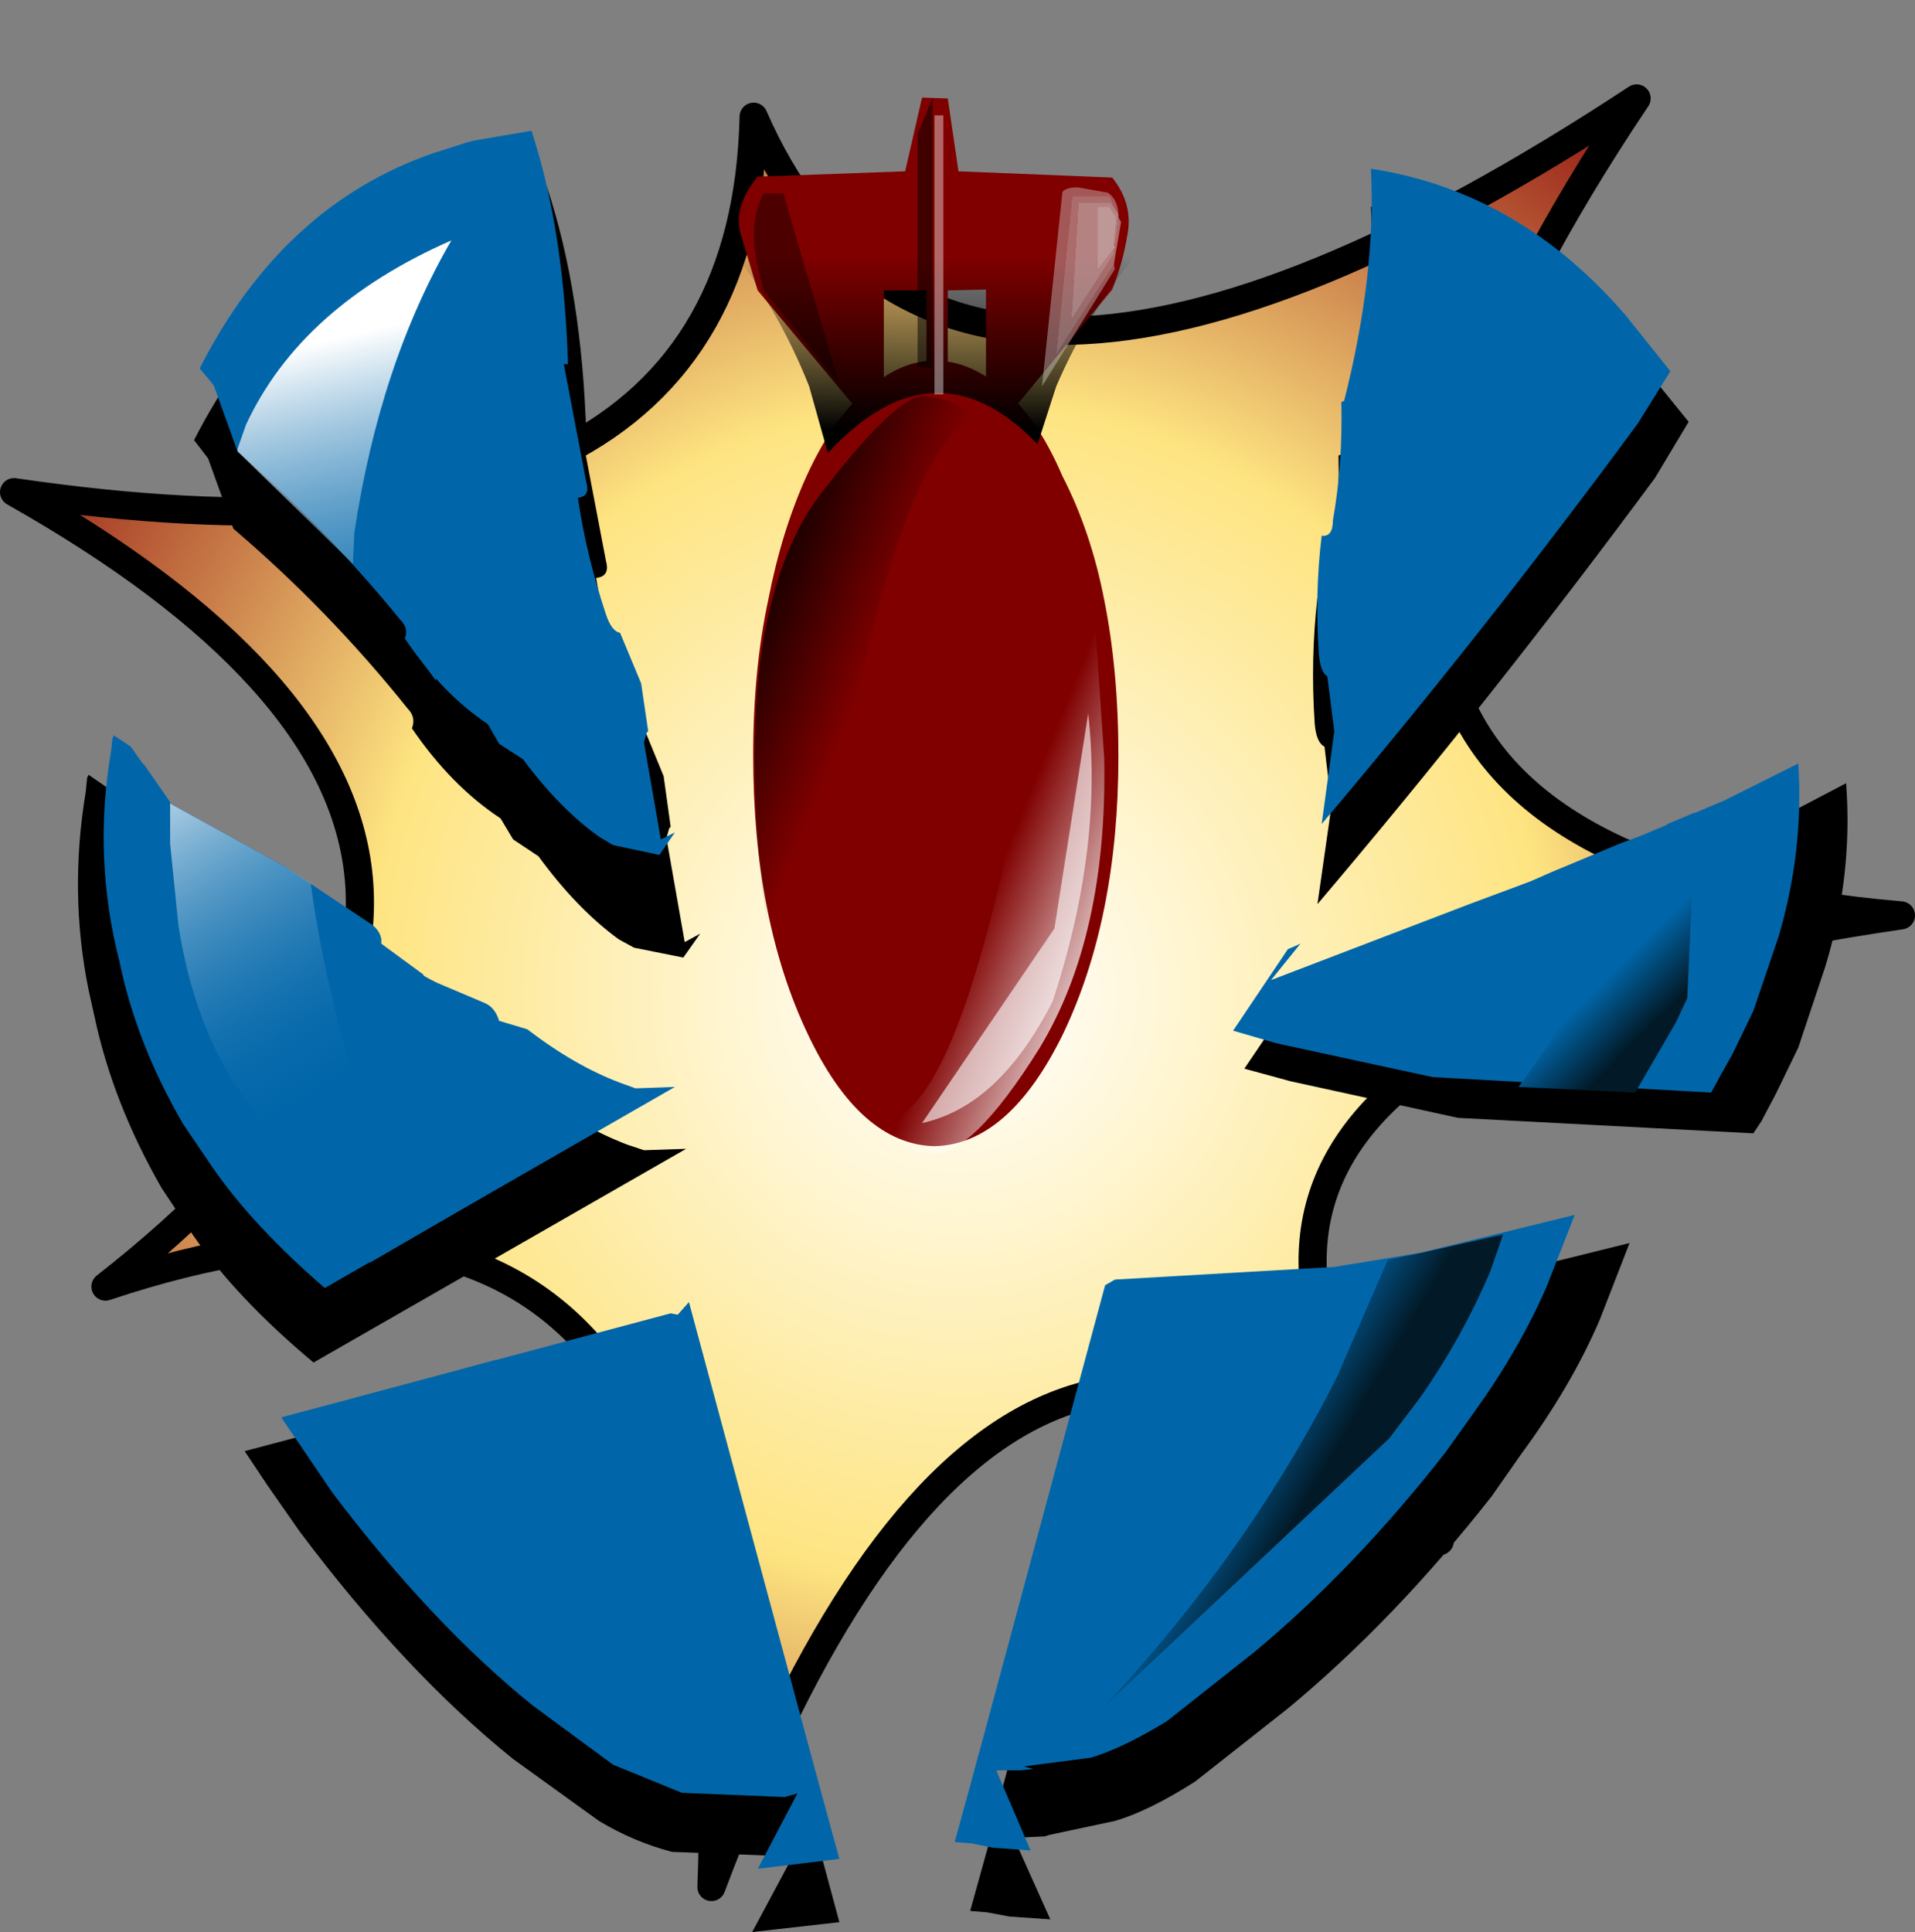 <?xml version="1.0" encoding="UTF-8" standalone="no"?>
<svg xmlns:xlink="http://www.w3.org/1999/xlink" height="68.7px" width="68.1px" xmlns="http://www.w3.org/2000/svg">
  <rect width="100%" height="100%" fill="#808080" stroke="none"/>
  <g transform="matrix(1.0, 0.0, 0.0, 1.0, -8.15, -3.2)">
    <use data-characterId="1887" height="65.7" transform="matrix(1.0, 0.0, 0.0, 1.0, 8.15, 6.2)" width="68.1" xlink:href="#shape0"/>
    <use data-characterId="1889" height="33.4" transform="matrix(-0.632, 0.632, -0.632, -0.632, 62.49, 24.302)" width="33.4" xlink:href="#sprite0"/>
  </g>
  <defs>
    <g id="shape0" transform="matrix(1.0, 0.0, 0.0, 1.0, -8.15, -6.2)">
      <path d="M75.75 35.75 Q45.1 40.2 59.35 58.0 43.8 42.7 33.45 70.3 34.55 41.4 11.9 48.95 31.5 33.6 8.65 20.7 34.55 24.5 34.95 7.35 41.75 22.9 66.35 6.7 48.45 33.4 75.75 35.75" fill="url(#gradient0)" fill-rule="evenodd" stroke="none"/>
      <path d="M75.75 35.75 Q45.1 40.2 59.35 58.0 43.8 42.7 33.45 70.3 34.55 41.4 11.9 48.95 31.5 33.6 8.65 20.7 34.55 24.5 34.95 7.35 41.75 22.9 66.35 6.7 48.45 33.4 75.75 35.75 Z" fill="none" stroke="#000000" stroke-linecap="round" stroke-linejoin="round" stroke-width="1.0"/>
      <path d="M67.0 20.2 Q61.2 28.05 55.0 35.35 L55.5 31.85 55.25 29.75 Q54.95 29.6 54.9 28.9 54.75 26.6 55.0 24.45 55.45 24.5 55.45 23.85 55.8 21.8 55.75 19.4 L55.85 19.35 Q57.1 14.5 56.9 10.55 62.45 11.4 66.5 16.1 L68.2 18.2 67.0 20.2 M60.25 48.85 L66.1 47.4 65.05 50.1 Q64.05 52.45 62.25 54.9 L61.2 56.4 Q57.75 60.8 53.95 63.95 L50.65 66.55 Q49.0 67.6 47.8 67.95 L45.45 68.45 45.3 68.5 44.2 68.55 45.5 71.45 44.05 71.35 43.25 71.2 42.65 71.15 43.4 68.45 43.35 68.45 48.3 50.05 48.7 49.85 57.0 49.35 60.25 48.85 M54.05 41.65 L52.4 41.2 54.5 38.1 54.85 37.95 54.95 37.9 53.85 39.25 61.35 36.4 63.65 35.55 64.5 35.15 67.05 34.1 67.9 33.8 71.05 32.45 71.8 32.1 73.8 31.05 Q74.05 34.35 73.05 37.6 L72.1 40.45 71.3 42.1 70.85 42.95 70.8 43.05 70.5 43.5 60.0 42.95 54.05 41.65 M29.0 18.7 L28.85 18.7 29.7 23.15 Q29.85 23.7 29.35 23.75 29.7 25.95 30.4 28.15 30.65 28.8 30.95 28.85 L31.75 30.8 32.0 32.6 31.95 32.65 31.85 33.0 32.5 36.7 33.05 36.4 32.45 37.25 30.7 36.9 30.15 36.6 Q28.65 35.5 27.3 33.65 L26.4 33.05 25.95 32.3 Q24.2 31.15 22.8 29.1 22.95 28.7 22.65 28.4 19.85 24.9 16.45 22.0 L15.55 19.5 15.05 18.85 Q18.2 12.7 23.85 10.7 L25.2 10.3 25.4 10.25 27.6 9.85 Q28.85 13.6 29.0 18.7 M17.75 35.7 Q19.4 36.7 21.1 37.95 L21.4 38.4 21.4 38.65 Q22.4 39.6 23.55 40.1 L25.3 40.85 Q25.7 41.0 25.9 41.55 L26.95 41.9 Q28.75 43.25 30.45 43.9 L31.05 44.1 32.55 44.05 19.3 51.65 Q16.55 49.35 15.0 47.1 L14.0 45.6 13.9 45.45 Q12.15 42.4 11.5 39.3 L11.3 38.4 Q10.6 34.95 11.2 31.35 L11.25 30.85 11.3 30.75 11.95 31.2 13.45 33.35 Q15.65 34.4 17.75 35.7 M31.9 50.95 L32.3 50.45 38.0 71.55 34.9 71.9 36.4 69.1 35.95 69.2 32.05 69.05 Q30.7 68.7 29.45 67.95 L26.4 65.75 Q22.55 62.65 18.8 57.65 L17.65 56.0 16.85 54.8 31.6 50.9 31.9 50.95" fill="#000000" fill-rule="evenodd" stroke="none"/>
      <path d="M35.1 69.65 L36.65 66.7 35.35 66.7 37.15 66.2 38.0 69.3 35.1 69.65 M44.9 66.1 L44.45 66.15 43.6 66.15 43.6 66.2 44.8 69.0 43.45 68.9 42.7 68.75 42.1 68.7 42.95 65.6 44.9 66.1" fill="#0166a9" fill-rule="evenodd" stroke="none"/>
      <path d="M67.55 16.4 L66.4 18.25 Q60.95 25.65 55.15 32.5 L55.6 29.2 55.35 27.25 Q55.1 27.1 55.05 26.45 54.9 24.3 55.15 22.25 55.55 22.3 55.55 21.7 55.9 19.75 55.85 17.5 L55.95 17.45 Q57.1 12.9 56.9 9.2 62.15 10.0 65.95 14.4 L67.55 16.4 M53.95 36.95 L54.3 36.8 54.4 36.75 53.35 38.05 60.4 35.35 62.55 34.55 63.35 34.2 65.75 33.2 66.55 32.9 69.5 31.65 70.2 31.3 72.1 30.35 Q72.3 33.45 71.4 36.5 L70.5 39.15 69.75 40.7 69.3 41.5 69.25 41.6 69.0 42.05 59.1 41.5 53.55 40.3 52.0 39.85 53.95 36.95 M47.8 48.7 L55.6 48.25 58.65 47.75 64.15 46.4 63.15 48.95 Q62.2 51.15 60.55 53.45 L59.55 54.85 Q56.3 59.0 52.75 61.95 L49.65 64.4 Q48.1 65.35 46.95 65.7 L43.1 66.2 42.8 66.15 47.45 48.9 47.8 48.7 M28.35 16.15 L28.2 16.15 29.0 20.35 Q29.15 20.85 28.7 20.9 29.0 22.95 29.7 25.05 29.9 25.65 30.2 25.7 L30.95 27.5 31.2 29.2 31.15 29.25 31.05 29.6 31.65 33.05 32.15 32.8 31.6 33.6 29.95 33.25 29.45 32.95 Q28.05 31.95 26.75 30.2 L25.9 29.65 25.5 28.95 Q23.85 27.85 22.55 25.9 22.7 25.55 22.4 25.25 19.75 22.0 16.6 19.25 L15.75 16.9 15.25 16.3 Q18.2 10.5 23.55 8.65 L24.8 8.25 25.0 8.2 27.05 7.85 Q28.2 11.35 28.35 16.15 M12.15 29.45 L12.2 29.35 12.8 29.75 14.25 31.8 18.25 34.0 21.4 36.1 Q21.75 36.4 21.7 36.75 22.65 37.65 23.7 38.15 L25.35 38.85 Q25.75 39.0 25.9 39.5 L26.9 39.8 Q28.6 41.1 30.2 41.7 L30.75 41.9 32.15 41.85 19.7 49.0 Q17.15 46.8 15.7 44.7 L14.75 43.3 14.65 43.15 Q13.0 40.3 12.4 37.4 11.45 33.7 12.1 29.9 L12.15 29.45 M27.1 63.85 Q23.5 60.95 19.95 56.25 L18.9 54.7 18.15 53.6 32.0 49.9 32.25 49.95 32.65 49.5 37.3 66.75 36.05 67.1 32.4 66.95 29.95 65.95 27.1 63.85" fill="#0166a9" fill-rule="evenodd" stroke="none"/>
      <path d="M26.25 52.7 L27.25 54.45 33.6 64.05 33.9 64.25 33.4 64.1 31.35 63.4 Q26.85 61.45 22.35 56.35 L20.65 54.2 19.95 53.15 25.8 51.55 26.25 52.7" fill="url(#gradient1)" fill-rule="evenodd" stroke="none"/>
      <path d="M58.7 47.75 L61.6 47.1 61.15 48.4 Q60.15 50.75 58.65 52.9 L57.55 54.35 47.35 63.95 Q52.55 58.4 55.7 52.15 L57.5 48.0 58.7 47.75" fill="url(#gradient2)" fill-rule="evenodd" stroke="none"/>
      <path d="M13.5 36.75 Q12.95 34.8 12.95 32.7 L13.25 30.35 14.25 31.8 18.25 34.0 21.4 36.1 Q21.75 36.4 21.7 36.75 L23.2 37.85 23.9 39.95 Q25.0 42.9 26.55 45.05 L21.3 48.1 Q18.85 46.05 17.2 43.85 14.4 40.4 13.5 36.75" fill="url(#gradient3)" fill-rule="evenodd" stroke="none"/>
      <path d="M68.4 32.1 L68.45 32.15 68.15 38.7 67.75 39.55 66.3 42.05 62.15 41.85 Q63.55 39.95 64.75 37.85 L65.65 36.35 66.85 33.85 67.4 32.55 67.45 32.5 68.4 32.1" fill="url(#gradient4)" fill-rule="evenodd" stroke="none"/>
      <path d="M25.35 9.35 L26.75 8.95 25.95 11.75 25.15 14.7 Q23.75 21.0 23.65 25.95 L23.65 27.4 22.55 25.9 Q22.7 25.55 22.4 25.25 19.75 22.0 16.6 19.25 L16.0 17.55 Q18.6 12.05 23.9 9.85 L24.5 9.6 25.35 9.35" fill="url(#gradient5)" fill-rule="evenodd" stroke="none"/>
      <path d="M64.55 20.7 L64.1 17.6 65.2 19.85 64.55 20.7" fill="url(#gradient6)" fill-rule="evenodd" stroke="none"/>
      <path d="M20.6 52.95 L21.5 52.7 21.65 53.95 21.7 54.6 21.35 54.05 20.6 52.95" fill="url(#gradient7)" fill-rule="evenodd" stroke="none"/>
      <path d="M14.5 36.15 L14.2 33.2 14.2 31.75 14.25 31.8 18.25 34.0 19.2 34.6 Q19.65 38.0 20.8 41.75 L22.7 47.3 21.95 47.75 Q19.7 45.75 17.85 43.45 L17.2 42.7 Q15.15 40.2 14.5 36.15" fill="url(#gradient8)" fill-rule="evenodd" stroke="none"/>
      <path d="M20.7 23.25 L16.6 19.25 16.6 19.15 16.9 18.3 Q18.85 14.1 24.2 11.75 21.65 16.15 20.75 22.15 L20.7 23.25" fill="url(#gradient9)" fill-rule="evenodd" stroke="none"/>
    </g>
    <radialGradient cx="0" cy="0" gradientTransform="matrix(0.049, 0.0, 0.0, 0.049, 42.2, 38.5)" gradientUnits="userSpaceOnUse" id="gradient0" r="819.2" spreadMethod="pad">
      <stop offset="0.02" stop-color="#ffffff"/>
      <stop offset="0.522" stop-color="#fee481"/>
      <stop offset="1.0" stop-color="#8e0b0b"/>
    </radialGradient>
    <linearGradient gradientTransform="matrix(0.009, 0.004, -0.01, 0.021, 15.4, 49.1)" gradientUnits="userSpaceOnUse" id="gradient1" spreadMethod="pad" x1="-819.2" x2="819.2">
      <stop offset="0.024" stop-color="#0166a9"/>
      <stop offset="1.0" stop-color="#0166a9"/>
    </linearGradient>
    <linearGradient gradientTransform="matrix(-0.003, -0.002, 0.01, -0.017, 58.2, 50.35)" gradientUnits="userSpaceOnUse" id="gradient2" spreadMethod="pad" x1="-819.2" x2="819.2">
      <stop offset="0.494" stop-color="#021a28"/>
      <stop offset="1.0" stop-color="#0166a9"/>
    </linearGradient>
    <linearGradient gradientTransform="matrix(0.01, 0.002, -0.004, 0.023, 15.9, 45.35)" gradientUnits="userSpaceOnUse" id="gradient3" spreadMethod="pad" x1="-819.2" x2="819.2">
      <stop offset="0.024" stop-color="#0166a9"/>
      <stop offset="1.0" stop-color="#0166a9"/>
    </linearGradient>
    <linearGradient gradientTransform="matrix(-0.002, -0.002, 0.014, -0.014, 62.15, 44.35)" gradientUnits="userSpaceOnUse" id="gradient4" spreadMethod="pad" x1="-819.2" x2="819.2">
      <stop offset="0.494" stop-color="#021a28"/>
      <stop offset="1.0" stop-color="#0166a9"/>
    </linearGradient>
    <linearGradient gradientTransform="matrix(0.009, 0.004, -0.01, 0.021, 14.7, 32.7)" gradientUnits="userSpaceOnUse" id="gradient5" spreadMethod="pad" x1="-819.2" x2="819.2">
      <stop offset="0.024" stop-color="#0166a9"/>
      <stop offset="1.0" stop-color="#0166a9"/>
    </linearGradient>
    <linearGradient gradientTransform="matrix(-0.003, -8.0E-4, 0.005, -0.019, 65.95, 33.5)" gradientUnits="userSpaceOnUse" id="gradient6" spreadMethod="pad" x1="-819.2" x2="819.2">
      <stop offset="0.494" stop-color="#021a28"/>
      <stop offset="1.0" stop-color="#0166a9"/>
    </linearGradient>
    <linearGradient gradientTransform="matrix(0.002, 0.009, -0.017, 0.004, 19.75, 39.6)" gradientUnits="userSpaceOnUse" id="gradient7" spreadMethod="pad" x1="-819.2" x2="819.2">
      <stop offset="0.0" stop-color="#ffffff"/>
      <stop offset="1.0" stop-color="#0166a9" stop-opacity="0.0"/>
    </linearGradient>
    <linearGradient gradientTransform="matrix(0.004, 0.008, -0.015, 0.009, 17.65, 35.05)" gradientUnits="userSpaceOnUse" id="gradient8" spreadMethod="pad" x1="-819.2" x2="819.2">
      <stop offset="0.0" stop-color="#ffffff"/>
      <stop offset="1.0" stop-color="#0166a9" stop-opacity="0.0"/>
    </linearGradient>
    <linearGradient gradientTransform="matrix(0.002, 0.009, -0.017, 0.004, 19.0, 23.25)" gradientUnits="userSpaceOnUse" id="gradient9" spreadMethod="pad" x1="-819.2" x2="819.2">
      <stop offset="0.0" stop-color="#ffffff"/>
      <stop offset="1.0" stop-color="#0166a9" stop-opacity="0.0"/>
    </linearGradient>
    <g id="sprite0" transform="matrix(1.0, 0.0, 0.0, 1.0, 17.95, 15.5)">
      <use data-characterId="1888" height="33.4" transform="matrix(1.0, 0.0, 0.0, 1.0, -17.95, -15.5)" width="33.4" xlink:href="#shape1"/>
    </g>
    <g id="shape1" transform="matrix(1.0, 0.0, 0.0, 1.0, 17.95, 15.5)">
      <path d="M14.3 -14.35 Q16.35 -12.2 14.7 -7.6 13.0 -2.85 8.4 1.75 6.0 4.15 3.6 5.7 1.3 7.25 -0.95 8.1 -3.5 9.05 -5.3 8.8 -6.9 8.65 -7.8 7.75 -8.75 6.8 -8.9 5.2 -9.15 3.4 -8.15 0.9 -7.4 -1.45 -5.85 -3.75 -4.25 -6.15 -1.85 -8.55 2.7 -13.1 7.5 -14.8 12.15 -16.4 14.3 -14.35" fill="#800000" fill-rule="evenodd" stroke="none"/>
      <path d="M-9.55 9.95 L-8.35 11.15 -4.1 6.9 -4.8 14.7 -5.9 16.75 Q-6.45 17.75 -8.0 17.9 L-12.3 13.9 -14.85 15.5 -15.55 14.75 -13.8 12.4 -17.95 7.9 Q-17.8 6.55 -16.75 5.85 -15.85 5.2 -14.8 4.75 L-6.95 4.0 -11.25 8.3 -10.15 9.35 -5.9 5.1 -5.3 5.7 -9.55 9.95" fill="#800000" fill-rule="evenodd" stroke="none"/>
      <path d="M-13.7 14.6 L-15.15 15.2 -7.55 7.6 -7.15 8.05 -13.7 14.6" fill="#000000" fill-opacity="0.498" fill-rule="evenodd" stroke="none"/>
      <path d="M10.7 -0.8 Q7.55 2.8 4.8 4.75 2.0 6.7 -0.5 7.15 -5.55 7.85 -6.45 7.1 -7.25 6.25 -7.4 4.9 -5.45 6.1 1.8 1.75 7.1 -1.5 15.3 -7.7 13.75 -4.35 10.7 -0.8" fill="url(#gradient10)" fill-rule="evenodd" stroke="none"/>
      <path d="M-2.2 8.15 L-3.55 10.55 Q-4.85 13.55 -5.3 17.0 -14.6 14.55 -16.8 5.1 -13.5 4.8 -10.5 3.6 L-8.35 2.5 Q-8.45 8.4 -2.2 8.15" fill="url(#gradient11)" fill-rule="evenodd" stroke="none"/>
      <path d="M14.6 -14.45 Q15.75 -13.15 14.8 -12.35 11.75 -14.15 -4.4 -2.3 L-7.95 0.3 Q-7.15 -1.45 -5.55 -3.45 L-1.4 -8.2 Q3.5 -13.3 8.6 -14.55 13.6 -15.7 14.6 -14.45" fill="url(#gradient12)" fill-rule="evenodd" stroke="none"/>
      <path d="M-6.85 6.8 L-14.7 14.65 -14.95 14.4 -7.1 6.55 -6.85 6.8" fill="#ffffff" fill-opacity="0.4" fill-rule="evenodd" stroke="none"/>
      <path d="M-17.1 6.7 L-17.35 7.45 -16.3 8.5 -11.4 4.5 -15.55 5.4 -15.45 5.25 -10.1 4.0 -16.15 8.9 Q-16.4 8.9 -16.7 8.6 L-17.4 7.6 Q-17.5 7.15 -17.1 6.7" fill="#d9d9d9" fill-opacity="0.4" fill-rule="evenodd" stroke="none"/>
      <path d="M-4.95 14.45 Q-6.15 16.85 -7.7 17.25 L-8.25 16.7 -4.5 9.85 -4.95 14.45" fill="#000000" fill-opacity="0.4" fill-rule="evenodd" stroke="none"/>
      <path d="M-17.0 6.6 L-16.95 6.4 -15.75 5.55 -15.55 5.4 -11.4 4.5 -16.3 8.5 -17.35 7.45 -17.1 6.7 -17.2 7.25 -16.3 8.15 -12.8 5.05 -15.85 5.7 -15.9 5.75 -17.0 6.6" fill="#d9d9d9" fill-opacity="0.498" fill-rule="evenodd" stroke="none"/>
      <path d="M4.8 -11.6 L-2.2 -6.5 Q1.15 -10.7 6.9 -13.6 11.35 -15.05 14.0 -13.35 L4.8 -11.6" fill="#ffffff" fill-opacity="0.6" fill-rule="evenodd" stroke="none"/>
      <path d="M-16.05 5.85 L-14.9 5.7 -16.7 7.5 -17.05 7.15 -16.95 6.65 -16.1 5.95 -16.05 5.85" fill="#d9d9d9" fill-opacity="0.694" fill-rule="evenodd" stroke="none"/>
      <path d="M-17.0 6.6 L-15.9 5.75 -15.85 5.7 -12.8 5.05 -16.3 8.15 -17.2 7.25 -17.1 6.7 -17.0 6.6 M-16.05 5.85 L-16.1 5.95 -16.95 6.65 -17.05 7.15 -16.7 7.5 -14.9 5.7 -16.05 5.85" fill="#d9d9d9" fill-opacity="0.6" fill-rule="evenodd" stroke="none"/>
    </g>
    <linearGradient gradientTransform="matrix(-3.0E-4, -0.004, 0.007, -0.003, 4.05, 3.7)" gradientUnits="userSpaceOnUse" id="gradient10" spreadMethod="pad" x1="-819.2" x2="819.2">
      <stop offset="0.0" stop-color="#000000"/>
      <stop offset="1.0" stop-color="#000000" stop-opacity="0.0"/>
    </linearGradient>
    <linearGradient gradientTransform="matrix(-0.003, 0.003, -0.005, -0.005, -8.55, 8.0)" gradientUnits="userSpaceOnUse" id="gradient11" spreadMethod="pad" x1="-819.2" x2="819.2">
      <stop offset="0.0" stop-color="#000000"/>
      <stop offset="1.0" stop-color="#000000" stop-opacity="0.0"/>
    </linearGradient>
    <linearGradient gradientTransform="matrix(3.0E-4, 0.004, -0.007, 0.003, 3.4, -11.2)" gradientUnits="userSpaceOnUse" id="gradient12" spreadMethod="pad" x1="-819.2" x2="819.2">
      <stop offset="0.0" stop-color="#ffffff"/>
      <stop offset="1.0" stop-color="#ffffff" stop-opacity="0.0"/>
    </linearGradient>
  </defs>
</svg>
